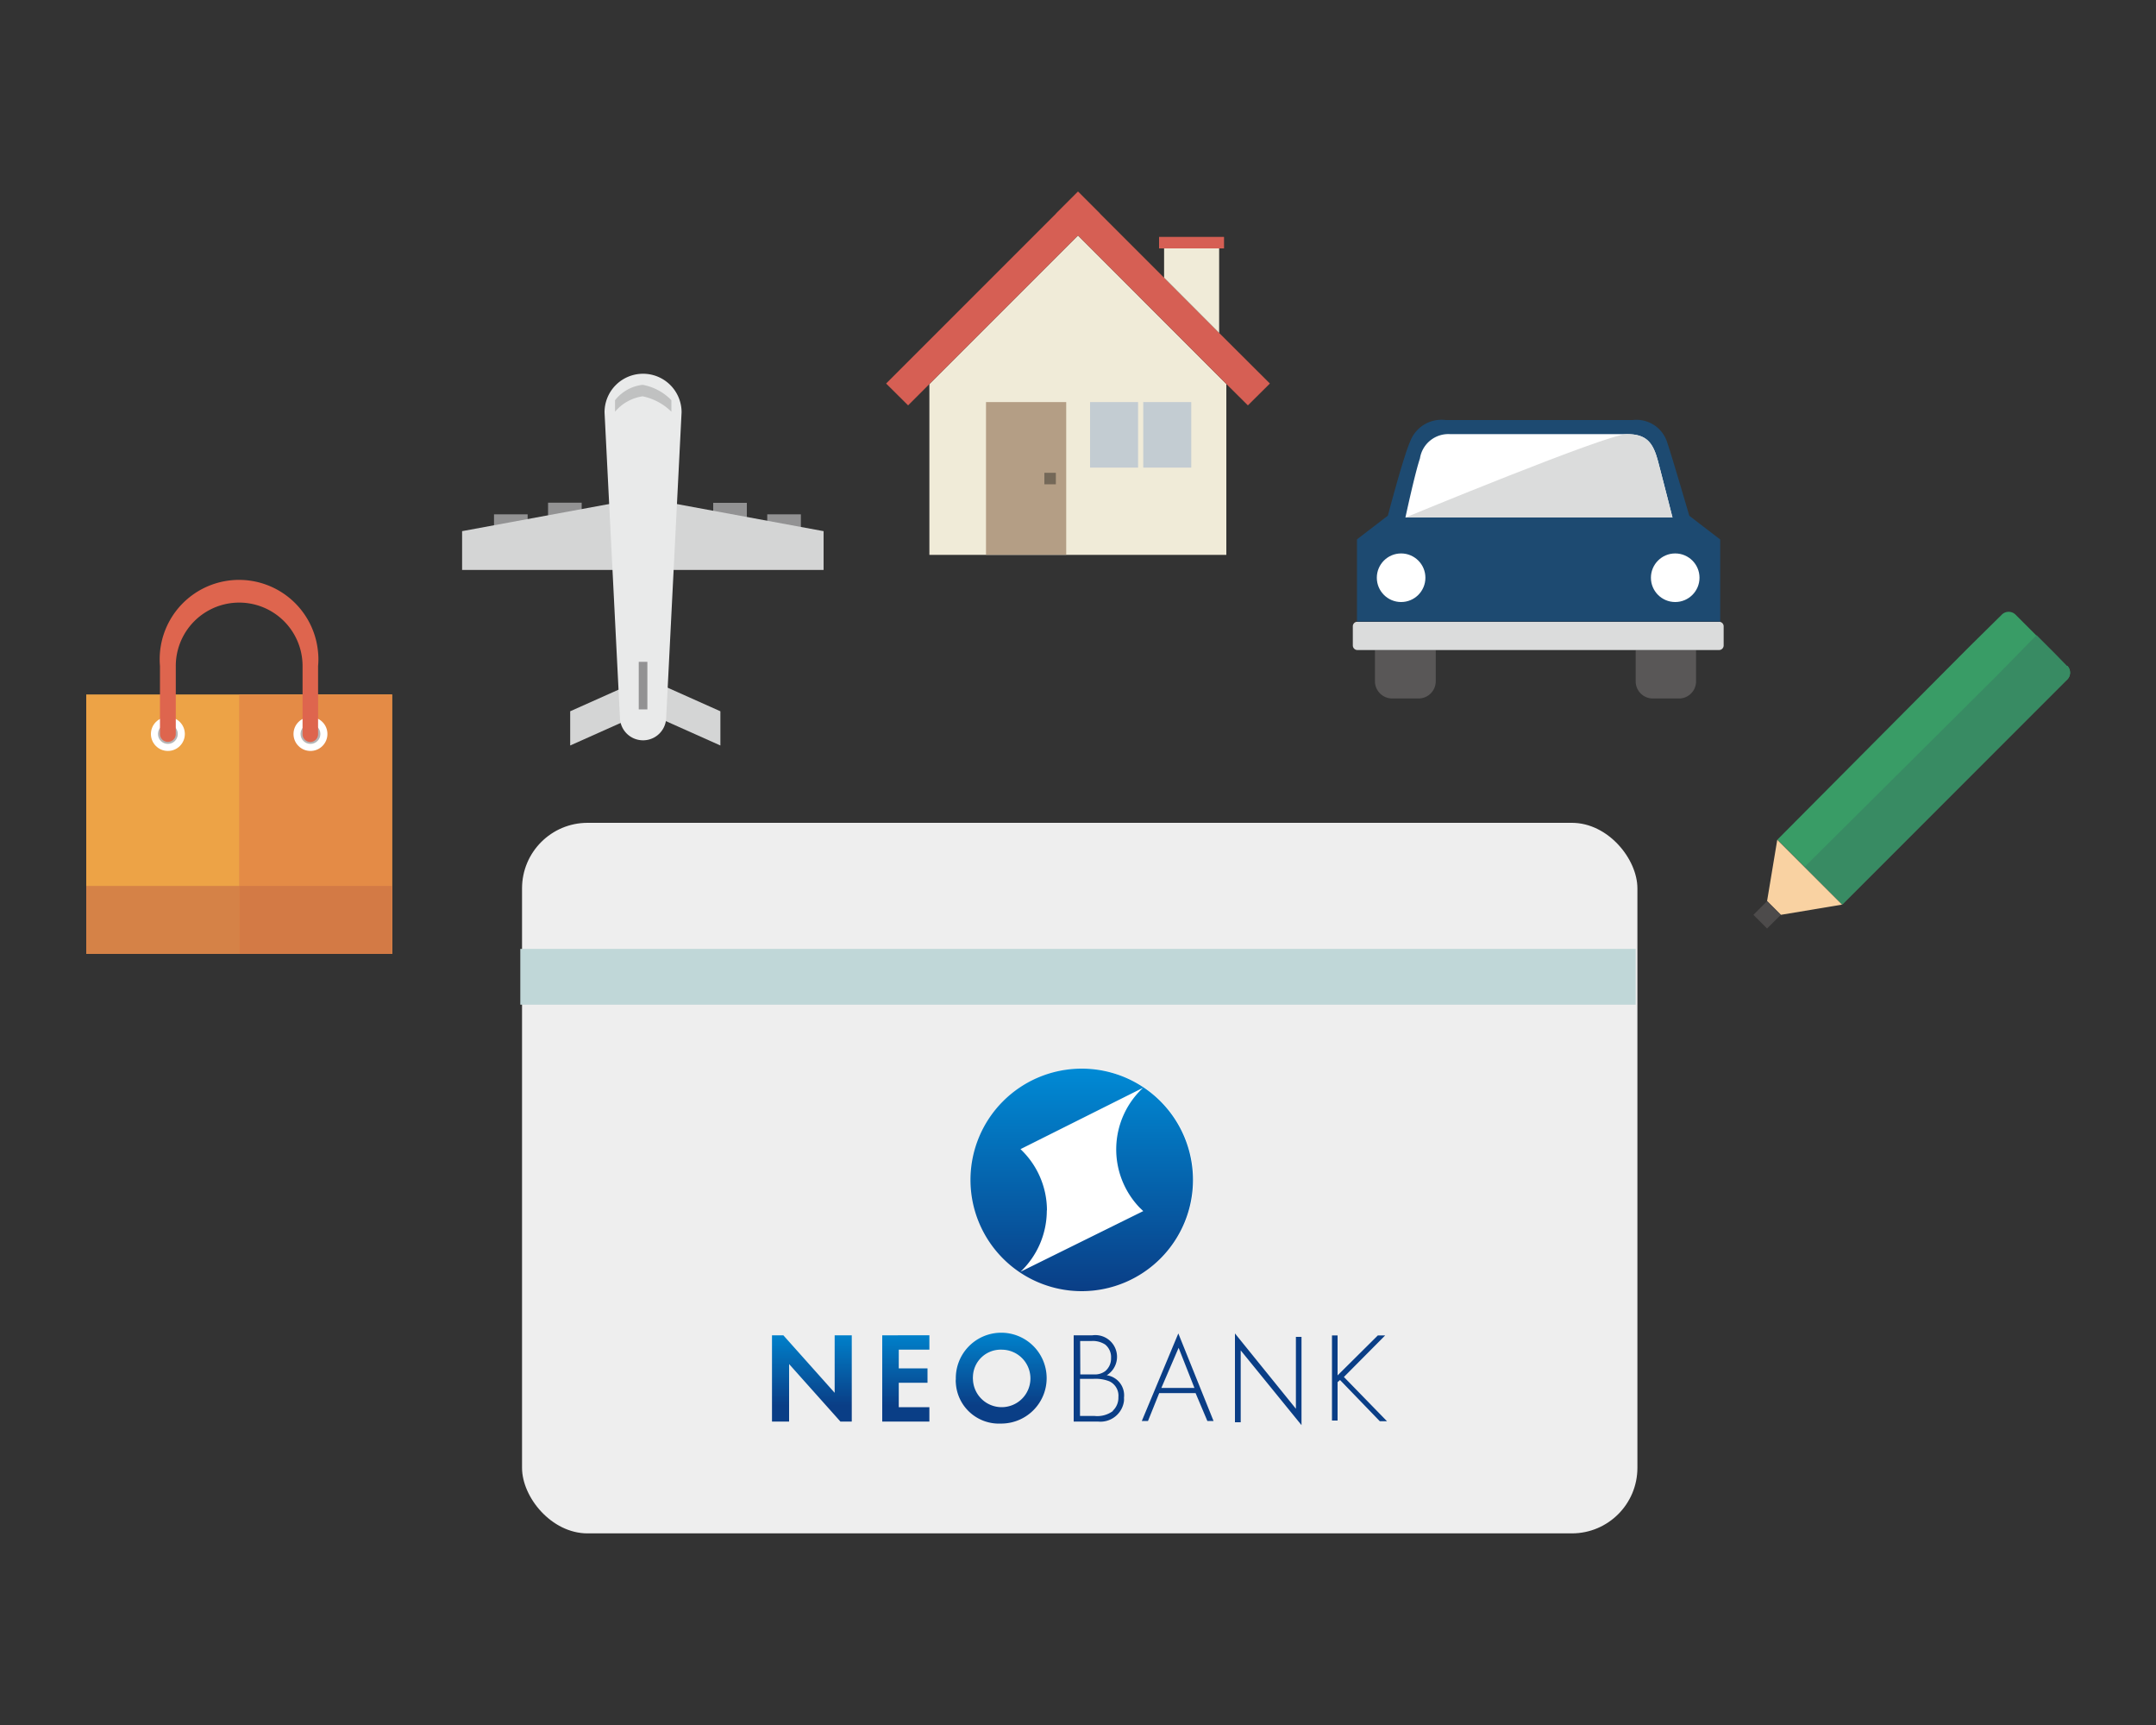 <svg id="レイヤー_2" data-name="レイヤー 2" xmlns="http://www.w3.org/2000/svg" xmlns:xlink="http://www.w3.org/1999/xlink" width="150" height="120" viewBox="0 0 150 120"><rect x="0" y="0" width="150" height="120" fill="#333333" stroke="none"/><defs><style>.cls-1{fill:none;}.cls-2{fill:#eee;}.cls-3{fill:#c0d7d8;}.cls-4{fill:#399c66;}.cls-5{fill:#f9d2a2;}.cls-6{fill:#4d4b4b;}.cls-7{fill:#388b63;}.cls-8{fill:#595757;}.cls-9{fill:#1d4a71;}.cls-10{fill:#dbdcdc;}.cls-11{fill:#fff;}.cls-12{fill:#d4d5d5;}.cls-13{fill:#929293;}.cls-14{fill:#e9eaea;}.cls-15{fill:#c0c1c1;}.cls-16{fill:#f0ebd8;}.cls-17{fill:#d65f54;}.cls-18{fill:#b49e85;}.cls-19{fill:#c3ccd2;}.cls-20{fill:#746858;}.cls-21{fill:#eda346;}.cls-22{fill:#e48b46;}.cls-23{fill:#d58247;}.cls-24{fill:#d37a45;}.cls-25{fill:#b4b4b5;}.cls-26{fill:#de654e;}.cls-27{fill:#0a3e86;}.cls-28{fill:url(#名称未設定グラデーション_6);}.cls-29{fill:url(#名称未設定グラデーション_5);}</style><linearGradient id="名称未設定グラデーション_6" x1="63.27" y1="29.24" x2="63.27" y2="23.06" gradientTransform="matrix(1, 0, 0, -1, 0, 122)" gradientUnits="userSpaceOnUse"><stop offset="0" stop-color="#0082cc"/><stop offset="0.81" stop-color="#0a3e86"/></linearGradient><linearGradient id="名称未設定グラデーション_5" x1="75.26" y1="47.66" x2="75.26" y2="32.19" gradientTransform="matrix(1, 0, 0, -1, 0, 122)" gradientUnits="userSpaceOnUse"><stop offset="0" stop-color="#008ad5"/><stop offset="1" stop-color="#0a3e86"/></linearGradient></defs><rect class="cls-1" width="150" height="120"/><rect class="cls-2" x="36.32" y="57.24" width="77.6" height="49.43" rx="4.56"/><rect class="cls-3" x="36.2" y="66.01" width="77.6" height="3.88"/><path class="cls-4" d="M143.8,46.33l-3.55-3.55a.68.68,0,0,0-1,0l0,0L137,45h0L123.66,58.41l4.51,4.51L141.5,49.59h0l2.26-2.26a.68.68,0,0,0,.08-1Z"/><polygon class="cls-5" points="123.9 63.64 123.9 63.64 128.16 62.93 123.65 58.42 122.94 62.69 122.94 62.68 123.9 63.64"/><polygon class="cls-6" points="122.94 62.68 122.94 62.69 121.99 63.64 122.94 64.59 123.9 63.64 123.9 63.64 122.94 62.68"/><path class="cls-7" d="M143.8,46.33l-.8-.83-.83-.83-.48-.48-.48.48h0L139,46.93h0L125.56,60.3l2.62,2.62L141.5,49.59h0l2.26-2.26a.68.68,0,0,0,.08-1Z"/><path class="cls-8" d="M113.8,47.41a1.19,1.19,0,0,0,1.2,1.18h1.87A1.19,1.19,0,0,0,118,47.41V45.22h-4.2Z"/><path class="cls-9" d="M119.6,43.25h.08V37.53l-2.15-1.65S116.34,31.8,116,30.8a2.24,2.24,0,0,0-2.41-1.58h-13a2.33,2.33,0,0,0-2.48,1.49c-.48,1.07-1.55,5.16-1.55,5.16l-2.15,1.65v5.72H119.6Z"/><path class="cls-8" d="M95.66,47.41a1.2,1.2,0,0,0,1.18,1.18h1.87a1.2,1.2,0,0,0,1.18-1.18V45.22H95.66Z"/><path class="cls-10" d="M119.67,43.26H94.36a.32.32,0,0,0-.24.3V44.9a.32.32,0,0,0,.32.32H119.6a.32.32,0,0,0,.32-.32V43.56A.32.32,0,0,0,119.67,43.26Z"/><path class="cls-11" d="M97.78,36h18.58s-.65-2.56-1-3.89-.8-1.91-2.18-1.91h-12.3a2,2,0,0,0-2.09,1.69C98.42,33,97.78,36,97.78,36Z"/><path class="cls-10" d="M97.78,36h18.58s-.65-2.56-1-3.89-.8-1.91-2.18-1.91S97.78,36,97.78,36Z"/><circle class="cls-11" cx="97.48" cy="40.19" r="1.69"/><circle class="cls-11" cx="116.55" cy="40.19" r="1.69"/><polygon class="cls-12" points="43.72 50.05 39.67 51.86 39.67 49.48 43.72 47.67 43.72 50.05"/><polygon class="cls-12" points="46.07 50.05 50.12 51.86 50.12 49.48 46.07 47.67 46.07 50.05"/><rect class="cls-13" x="49.62" y="34.98" width="2.34" height="1.58"/><rect class="cls-13" x="53.38" y="35.78" width="2.34" height="1.58"/><rect class="cls-13" x="38.13" y="34.97" width="2.34" height="1.58"/><rect class="cls-13" x="34.37" y="35.78" width="2.34" height="1.58"/><polygon class="cls-12" points="42.82 39.65 32.15 39.65 32.15 36.95 42.82 34.98 42.82 39.65"/><polygon class="cls-12" points="46.63 39.65 57.3 39.65 57.3 36.95 46.63 34.98 46.63 39.65"/><path class="cls-14" d="M44.74,26a2.68,2.68,0,0,0-2.68,2.68h0l1.07,21.21a1.61,1.61,0,0,0,3.22,0h0l1.07-21.21A2.68,2.68,0,0,0,44.74,26Z"/><path class="cls-15" d="M46.71,28.64a4,4,0,0,0-2-1.07,3.1,3.1,0,0,0-1.92,1.07v-.8a2.86,2.86,0,0,1,1.92-1.07,3.71,3.71,0,0,1,2,1.07Z"/><rect class="cls-13" x="44.44" y="46.04" width="0.6" height="3.31"/><polygon class="cls-16" points="64.66 26.72 64.66 38.6 85.32 38.6 85.32 26.71 75 16.38 64.66 26.72"/><polygon class="cls-17" points="84.82 23.16 80.99 19.32 76.53 14.86 76.53 14.85 75.01 13.33 75 13.33 74.99 13.33 73.47 14.85 73.47 14.86 61.65 26.68 63.18 28.2 64.66 26.72 75 16.38 85.32 26.71 86.82 28.2 88.35 26.68 84.82 23.16"/><rect class="cls-18" x="68.6" y="27.97" width="5.58" height="10.62"/><rect class="cls-19" x="75.84" y="27.97" width="3.34" height="4.56"/><rect class="cls-19" x="79.54" y="27.97" width="3.34" height="4.56"/><polygon class="cls-16" points="80.99 19.32 84.82 23.16 84.82 17.28 80.99 17.28 80.99 19.32"/><polygon class="cls-17" points="80.64 16.48 80.64 17.28 80.99 17.28 84.82 17.28 85.16 17.28 85.16 16.48 80.64 16.48"/><rect class="cls-20" x="72.66" y="32.89" width="0.8" height="0.8"/><rect class="cls-21" x="6" y="48.31" width="21.28" height="18.05"/><rect class="cls-22" x="16.64" y="48.31" width="10.64" height="18.05"/><rect class="cls-23" x="6" y="61.63" width="10.64" height="4.73"/><rect class="cls-24" x="16.64" y="61.63" width="10.64" height="4.73"/><circle class="cls-11" cx="21.6" cy="51.06" r="1.18"/><circle class="cls-25" cx="21.6" cy="51.06" r="0.69"/><circle class="cls-11" cx="11.68" cy="51.06" r="1.18"/><circle class="cls-25" cx="11.68" cy="51.06" r="0.69"/><path class="cls-26" d="M21.6,51.62a.55.55,0,0,1-.55-.55V46.33a4.41,4.41,0,0,0-8.82,0v4.73a.55.55,0,1,1-1.1,0V46.33a5.52,5.52,0,1,1,11-.94,4.92,4.92,0,0,1,0,.94v4.73A.55.55,0,0,1,21.6,51.62Z"/><path class="cls-27" d="M77,95.67A1.51,1.51,0,0,0,76,92.89h-1.3v6h1.68a1.65,1.65,0,0,0,1.82-1.44,1.7,1.7,0,0,0,0-.22A1.41,1.41,0,0,0,77,95.67Zm-1.85-2.38h.75a1.57,1.57,0,0,1,1,.25,1.13,1.13,0,0,1,.4.93,1.15,1.15,0,0,1-.39.9,1.18,1.18,0,0,1-.81.24h-.94Zm2.29,4.86a1.83,1.83,0,0,1-1.3.35h-1V95.92h.93a2.64,2.64,0,0,1,1.11.17,1.1,1.1,0,0,1,.63,1.1A1.24,1.24,0,0,1,77.41,98.15Zm2,.7h.43l.78-1.94h2.53L84,98.85h.43l-2.45-6.09Zm1.36-2.3L82,93.76l1.1,2.79ZM90.16,93h.39v6.14l-4.23-5.2v5h-.4V92.76L90.16,98Zm3.34,2.79,3,3.08H96L93.23,96l-.17.15v2.67h-.39V92.9h.39v2.78l2.8-2.78h.51Z"/><path class="cls-28" d="M59.26,92.89v6h-.79l-3.57-4v4H53.71v-6h.79l3.57,4v-4Zm2.12,0v6h3.28v-1H62.53V96.19h2v-1h-2V93.89h2.13v-1Zm6.31,3a2,2,0,1,0,2-2,1.93,1.93,0,0,0-2,1.89.86.86,0,0,0,0,.16m-1.19,0a3.16,3.16,0,1,1,3.23,3.09h-.08a3,3,0,0,1-3.15-2.83,1.13,1.13,0,0,1,0-.26"/><path class="cls-11" d="M67.57,82.07a7.73,7.73,0,1,0,7.73-7.73,7.74,7.74,0,0,0-7.73,7.73"/><path class="cls-29" d="M72.84,84.2A5.87,5.87,0,0,0,71,79.94l8.53-4.27A5.85,5.85,0,0,0,79.28,84l.26.25L71,88.47a5.88,5.88,0,0,0,1.83-4.27m-5.31-2.13a7.74,7.74,0,1,0,7.73-7.73,7.74,7.74,0,0,0-7.73,7.73"/></svg>